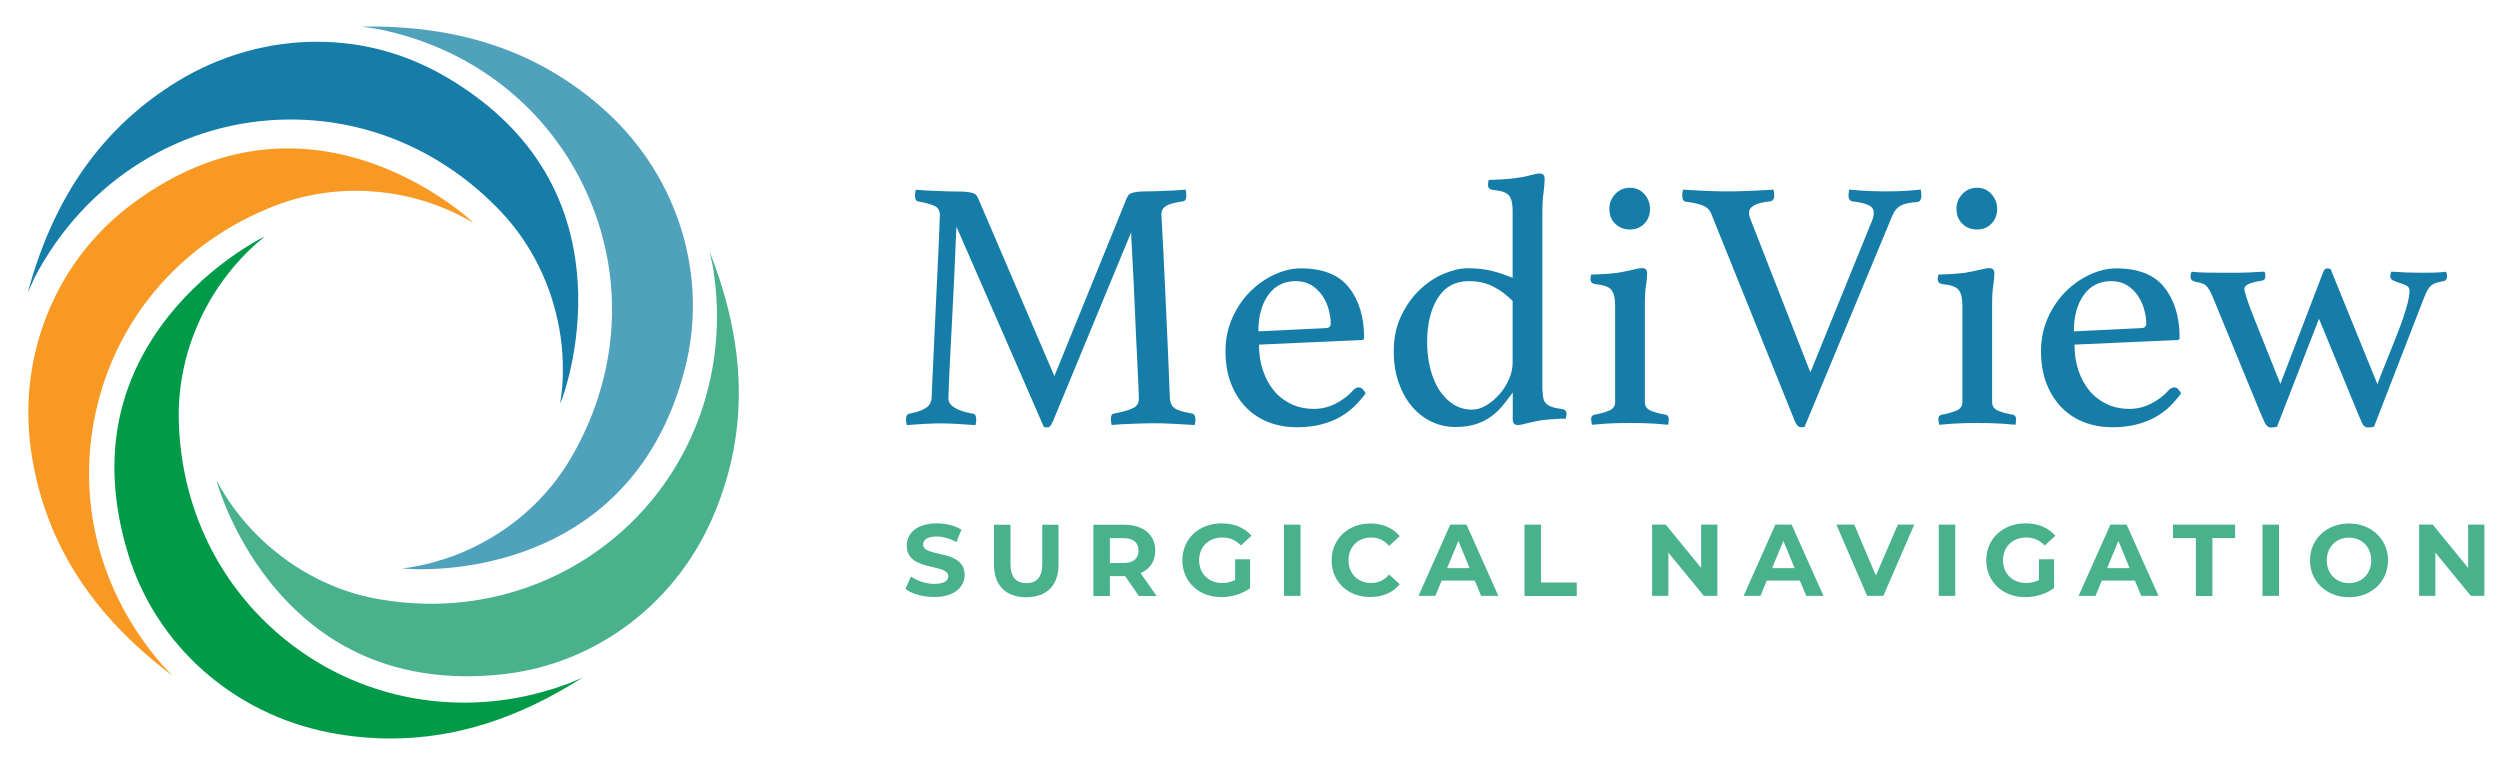 <?xml version="1.0" encoding="UTF-8"?>
<!-- Generator: Adobe Illustrator 27.6.1, SVG Export Plug-In . SVG Version: 6.00 Build 0)  -->
<svg xmlns="http://www.w3.org/2000/svg" xmlns:xlink="http://www.w3.org/1999/xlink" version="1.1" id="Layer_1" x="0px" y="0px" viewBox="0 0 2000 612" style="enable-background:new 0 0 2000 612;" xml:space="preserve">
<style type="text/css">
	.st0{fill:#50A2BC;}
	.st1{fill:#019A49;}
	.st2{fill:#49B28D;}
	.st3{fill:#157DA8;}
	.st4{fill:#F89923;}
</style>
<g>
	<g>
		<g>
			<g>
				<g>
					<g>
						<path class="st0" d="M469.8,155.1c30.6,68.6,25.6,146-13.7,212.4c-4.4,7.4-9.4,14.6-14.9,21.3c-5.5,6.7-11.5,13.1-18,19        c-6.4,5.9-13.4,11.4-20.6,16.3c-7.3,4.9-15,9.4-22.9,13.3c-8,3.9-16.3,7.3-24.8,10c-11.6,3.7-22.3,6.1-32.8,7.3        c-0.1,0-0.2,0-0.3,0c0.9,0.1,1.9,0.2,3.2,0.3l0.5,0c0.1,0,4.4,0.4,11.6,0.4c39.8,0,172.4-11.6,210.8-160.3        c19-73.8-4.9-152.6-62.5-205.5C435,43.6,373.1,21.2,296.2,21.2c-2.2,0-4.4,0-6.7,0.1c6.4,0.9,11.7,1.8,12.2,1.8        C377.8,38.1,439,86.3,469.8,155.1z"></path>
						<path class="st1" d="M371.3,562.1c-59.7,0-116.2-22.9-158.9-64.4C168.6,455.2,143.9,397.1,143,334c-0.1-8.6,0.4-17.4,1.6-26        c1.2-8.6,3-17.2,5.4-25.6c2.4-8.4,5.5-16.7,9.1-24.7c3.6-8,7.8-15.9,12.5-23.3c4.7-7.5,10.1-14.7,15.8-21.5        c7.9-9.2,15.8-16.9,24.2-23.4c0.1-0.1,0.2-0.1,0.3-0.2c-1.2,0.5-2.3,1.1-2.9,1.4l-0.4,0.2c-0.5,0.2-40.4,20.3-73.3,61.4        c-43.8,54.9-54.8,119.2-32.7,191.2C125,516.4,186.6,571,263.3,586c16.4,3.2,33,4.8,49.2,4.8c51.8,0,102.2-16,153.5-48.7        c-5.9,2.6-10.9,4.6-11.4,4.8C427.4,557,399.4,562.1,371.3,562.1z"></path>
						<path class="st2" d="M567.7,201.5c1.4,6.3,2.5,11.6,2.6,12c11.4,68.7-7.2,137.6-50.9,189.1c-43.3,51.1-106.9,80.4-174.4,80.4        c-14.2,0-28.6-1.3-42.8-3.8c-8.5-1.5-17-3.7-25.2-6.5c-8.2-2.8-16.3-6.2-24.1-10.2c-7.8-4-15.3-8.5-22.5-13.6        c-7.2-5.1-14.1-10.7-20.5-16.7c-6.5-6.1-12.6-12.7-18.1-19.6c-7.6-9.5-13.6-18.7-18.4-28.2c0-0.1-0.1-0.2-0.1-0.3        c0.2,0.8,0.5,1.9,0.8,3.1l0.1,0.4c0.1,0.5,11,39,41,77c40.1,50.7,93.5,76.4,158.7,76.4c9.1,0,18.6-0.5,28.2-1.6        c75.8-8.2,141.1-58.3,170.3-130.8C598.7,343.9,597.2,275.9,567.7,201.5z"></path>
						<path class="st3" d="M232.5,95.6c63.7,0,123.6,26.4,168.7,74.2c5.9,6.3,11.4,13.1,16.4,20.3c4.9,7.1,9.4,14.7,13.3,22.6        c3.9,7.8,7.2,16,10,24.3c2.7,8.4,4.9,17,6.5,25.7c1.6,8.7,2.5,17.7,2.8,26.6c0.4,12.2-0.3,23.1-2.1,33.6c0,0.1,0,0.2-0.1,0.3        c0.3-0.8,0.7-1.8,1.2-3l0.2-0.4c0.2-0.5,16.2-42.3,12.7-94.8c-4.6-70-39.9-125-104.8-163.2C325.2,43,290.4,33.4,253.6,33.4        c-39,0-77.4,10.9-111.3,31.5C82.5,101.4,43.1,156.8,22.2,234c2.6-5.9,4.9-10.8,5.1-11.2C67.8,144.3,146.4,95.6,232.5,95.6z"></path>
						<path class="st4" d="M77.9,324.1c17.9-73,69.4-131,141.2-159.2c8-3.2,16.4-5.7,24.9-7.7c8.5-1.9,17.2-3.3,25.9-4        c4.8-0.4,9.7-0.6,14.6-0.6c3.9,0,7.8,0.1,11.7,0.4c8.8,0.6,17.6,1.7,26.2,3.5c8.7,1.8,17.3,4.2,25.7,7.3        c11.4,4.2,21.4,8.9,30.4,14.4c0.1,0.1,0.2,0.1,0.3,0.2c-0.6-0.6-1.4-1.3-2.3-2.2l-0.3-0.3c-0.7-0.6-62.2-57.2-145.9-57.2        c-44.5,0-87.5,15.8-127.8,46.9c-60.3,46.6-89.8,123.5-76.8,200.5C37.2,435.3,74,492.5,138,540.5c-4.5-4.6-8.2-8.6-8.5-8.9        C78.7,473,59.9,397.4,77.9,324.1z"></path>
					</g>
				</g>
			</g>
		</g>
	</g>
	<g>
		<g>
			<path class="st2" d="M724.3,471.1l4.5-9.9c4.8,3.5,12,5.9,18.8,5.9c7.8,0,11-2.6,11-6.1c0-10.7-33.2-3.3-33.2-24.5     c0-9.7,7.8-17.8,24-17.8c7.2,0,14.5,1.7,19.8,5l-4.1,10c-5.3-3-10.8-4.5-15.8-4.5c-7.8,0-10.8,2.9-10.8,6.5     c0,10.5,33.2,3.3,33.2,24.2c0,9.5-7.9,17.7-24.2,17.7C738.5,477.7,729.4,475.1,724.3,471.1z"></path>
			<path class="st2" d="M795.2,451.7v-31.9h13.2v31.4c0,10.8,4.7,15.3,12.7,15.3c8.1,0,12.7-4.5,12.7-15.3v-31.4h13v31.9     c0,16.8-9.6,26.1-25.8,26.1S795.2,468.5,795.2,451.7z"></path>
			<path class="st2" d="M911.1,476.8l-11-15.9h-0.7h-11.5v15.9h-13.2v-57h24.7c15.2,0,24.8,7.9,24.8,20.7c0,8.6-4.3,14.8-11.7,18     l12.8,18.3H911.1z M898.7,430.5h-10.8v19.9h10.8c8.1,0,12.1-3.7,12.1-9.9C910.8,434.2,906.8,430.5,898.7,430.5z"></path>
			<path class="st2" d="M988,447.4h12.1v23.1c-6.3,4.7-14.9,7.2-23.1,7.2c-17.9,0-31.1-12.3-31.1-29.5s13.2-29.5,31.4-29.5     c10,0,18.3,3.4,23.9,9.9l-8.5,7.8c-4.2-4.4-9-6.4-14.7-6.4c-11.1,0-18.7,7.4-18.7,18.2c0,10.7,7.6,18.2,18.5,18.2     c3.6,0,6.9-0.7,10.3-2.4V447.4z"></path>
			<path class="st2" d="M1027.2,419.7h13.2v57h-13.2V419.7z"></path>
			<path class="st2" d="M1065.3,448.3c0-17.2,13.2-29.5,31-29.5c9.9,0,18.1,3.6,23.5,10.1l-8.5,7.8c-3.8-4.4-8.6-6.7-14.3-6.7     c-10.7,0-18.2,7.5-18.2,18.2c0,10.8,7.6,18.2,18.2,18.2c5.7,0,10.5-2.3,14.3-6.8l8.5,7.8c-5.4,6.6-13.6,10.2-23.5,10.2     C1078.4,477.7,1065.3,465.4,1065.3,448.3z"></path>
			<path class="st2" d="M1179.8,464.5h-26.5l-5,12.2h-13.5l25.4-57h13l25.5,57h-13.8L1179.8,464.5z M1175.7,454.5l-9-21.8l-9,21.8     H1175.7z"></path>
			<path class="st2" d="M1219.6,419.7h13.2V466h28.6v10.8h-41.8V419.7z"></path>
			<path class="st2" d="M1373.9,419.7v57h-10.8l-28.4-34.6v34.6h-13v-57h10.9l28.3,34.6v-34.6H1373.9z"></path>
			<path class="st2" d="M1439.9,464.5h-26.5l-5,12.2h-13.5l25.4-57h13l25.5,57h-13.8L1439.9,464.5z M1435.7,454.5l-9-21.8l-9,21.8     H1435.7z"></path>
			<path class="st2" d="M1531.4,419.7l-24.7,57h-13l-24.6-57h14.3l17.3,40.7l17.6-40.7H1531.4z"></path>
			<path class="st2" d="M1551,419.7h13.2v57H1551V419.7z"></path>
			<path class="st2" d="M1631.1,447.4h12.1v23.1c-6.3,4.7-14.9,7.2-23.1,7.2c-17.9,0-31.1-12.3-31.1-29.5s13.2-29.5,31.4-29.5     c10,0,18.3,3.4,23.9,9.9l-8.5,7.8c-4.2-4.4-9-6.4-14.7-6.4c-11.1,0-18.7,7.4-18.7,18.2c0,10.7,7.6,18.2,18.5,18.2     c3.6,0,6.9-0.7,10.3-2.4V447.4z"></path>
			<path class="st2" d="M1707.9,464.5h-26.5l-5,12.2h-13.5l25.4-57h13l25.5,57h-13.8L1707.9,464.5z M1703.7,454.5l-9-21.8l-9,21.8     H1703.7z"></path>
			<path class="st2" d="M1756.6,430.5h-18.2v-10.8h49.7v10.8h-18.2v46.3h-13.2V430.5z"></path>
			<path class="st2" d="M1810,419.7h13.2v57H1810V419.7z"></path>
			<path class="st2" d="M1848,448.3c0-16.9,13.2-29.5,31.2-29.5c17.9,0,31.2,12.5,31.2,29.5s-13.3,29.5-31.2,29.5     C1861.2,477.7,1848,465.2,1848,448.3z M1897,448.3c0-10.8-7.7-18.2-17.8-18.2c-10.2,0-17.8,7.4-17.8,18.2s7.7,18.2,17.8,18.2     C1889.4,466.5,1897,459.1,1897,448.3z"></path>
			<path class="st2" d="M1987.5,419.7v57h-10.8l-28.4-34.6v34.6h-13v-57h10.9l28.3,34.6v-34.6H1987.5z"></path>
		</g>
		<g>
			<g>
				<g>
					<path class="st3" d="M901.4,158.5c0.4-0.8,0.8-1.5,1.3-2.3c0.5-0.8,1.3-1.3,2.4-1.7c1.1-0.4,2.7-0.7,4.6-1       c1.9-0.3,4.6-0.4,8-0.4c1.5,0,3.5,0,6-0.1c2.5-0.1,5.1-0.2,8-0.3c2.8-0.1,5.7-0.2,8.7-0.4c2.9-0.2,5.7-0.4,8.1-0.6       c0.4,1.9,0.6,3.4,0.6,4.6c0,3-1,4.7-2.9,4.8c-6.8,1-11.4,2.2-13.7,3.9c-2.3,1.6-3.4,3.8-3.4,6.4c0,0.2,0.1,2.7,0.4,7.6       c0.3,4.8,0.7,12.9,1.3,24.2c0.6,11.3,1.3,26.4,2.1,45.2c0.9,18.8,1.9,42.2,3,70.1c0.2,3.6,1.4,6.3,3.7,8       c2.3,1.7,6.9,3.1,14,4.3c0.9,0.2,1.7,0.7,2.1,1.6c0.5,0.9,0.7,1.9,0.7,3c0,1.1-0.2,2.7-0.6,4.6c-6.7-0.4-12.7-0.7-18.1-1       c-5.4-0.3-10.4-0.4-15-0.4c-1.9,0-4.3,0-7.1,0.1c-2.8,0.1-5.8,0.2-9,0.3c-3.1,0.1-6.2,0.2-9.3,0.4c-3,0.2-5.7,0.4-8,0.6       c-0.4-1.9-0.6-3.4-0.6-4.6c0-3,0.9-4.6,2.8-4.6c7.6-1.5,12.8-3,15.5-4.6c2.8-1.5,4.1-4.1,4.1-7.7c0-0.6-0.1-4.1-0.4-10.5       c-0.3-6.5-0.7-14.3-1.1-23.7c-0.5-9.3-1-19.4-1.4-30.2c-0.5-10.8-1-21.1-1.4-30.7c-0.5-9.6-0.9-17.9-1.3-24.8       c-0.4-6.9-0.6-11.2-0.6-12.7l-62.4,150.8c-0.8,1.7-1.5,3-2.1,3.9c-0.7,0.9-1.6,1.3-2.7,1.3c-1.3,0-2.2-0.1-2.6-0.3l-69.9-160.2       c-0.2,1.9-0.4,6.5-0.7,13.8c-0.3,7.3-0.7,16-1.1,26.1c-0.5,10.1-1,20.7-1.6,31.9c-0.6,11.2-1.1,21.6-1.6,31.1       c-0.5,9.5-0.9,17.5-1.1,24c-0.3,6.5-0.4,9.9-0.4,10.3c0,5.9,6.5,10,19.4,12.3c1.9,0.2,2.9,1.7,2.9,4.6c0,1.1-0.2,2.7-0.6,4.6       c-5.1-0.4-10.2-0.7-15.1-1c-4.9-0.3-9.3-0.4-13.1-0.4c-3,0-7.1,0.1-12.3,0.4c-5.1,0.3-10,0.6-14.5,1c-0.4-1.9-0.6-3.4-0.6-4.6       c0-2.7,0.9-4.2,2.8-4.6c5.1-1,9.3-2.3,12.4-4.1c3.1-1.8,4.9-4.5,5.3-8.1c0-1.7,0.2-6.5,0.6-14.4c0.4-7.9,0.8-17.3,1.3-28.1       c0.5-10.8,1-22.3,1.6-34.5c0.6-12.2,1.1-23.4,1.6-33.8c0.5-10.4,0.9-18.9,1.1-25.7c0.3-6.7,0.4-10.2,0.4-10.4       c0-3-1.2-5.3-3.6-6.7c-2.4-1.4-6.9-2.7-13.5-3.9c-1.9-0.2-2.8-1.8-2.8-4.8c0-1.1,0.2-2.7,0.6-4.6c2.5,0.2,5.3,0.4,8.4,0.6       c3.1,0.2,6.3,0.3,9.4,0.4c3.1,0.1,6.1,0.2,9,0.3c2.9,0.1,5.1,0.1,6.8,0.1c3.4,0,6.1,0.1,8,0.4c1.9,0.3,3.4,0.6,4.6,1       c1.1,0.4,1.9,1,2.4,1.7c0.5,0.8,0.9,1.5,1.3,2.3l61,142.3L901.4,158.5z"></path>
					<path class="st3" d="M1082.8,311.9c1.3-1.3,2.7-2,4.3-2c1.9,0,3.7,1.6,5.4,4.8c-2.5,3.4-5.3,6.7-8.6,10       c-3.2,3.2-7.1,6.1-11.5,8.7c-4.5,2.6-9.6,4.6-15.3,6.1c-5.7,1.5-12.3,2.3-19.7,2.3c-7.6,0-14.8-1.2-21.7-3.7       c-6.8-2.5-12.9-6.3-18.1-11.4c-5.2-5.1-9.4-11.5-12.5-19.1c-3.1-7.6-4.7-16.5-4.7-26.8c0-9.7,1.9-18.6,5.6-26.8       c3.7-8.2,8.5-15.2,14.4-21c5.9-5.8,12.4-10.3,19.5-13.5c7.1-3.2,14-4.8,20.7-4.8c17.7,0,30.6,5.1,38.6,15.4       c8.1,10.3,12.1,23.7,12.1,40.2c0,1.1-0.6,1.7-1.7,1.7l-82.4,3.7c0,7.4,1,14.3,3.1,20.5s5,11.7,8.8,16.3       c3.8,4.6,8.4,8.1,13.8,10.7c5.4,2.6,11.5,3.9,18.3,3.9c6.1,0,11.9-1.4,17.5-4.3C1074.3,319.9,1079,316.3,1082.8,311.9z        M1036.7,224.9c-9.5,0-16.8,3.7-22.1,11.1c-5.3,7.4-7.9,17.1-7.9,29.1l53.6-2.6c2.8,0,4.3-1.2,4.3-3.7c0-3.6-0.6-7.4-1.7-11.4       c-1.1-4-2.8-7.6-5.1-11c-2.3-3.3-5.2-6.1-8.7-8.3C1045.5,226,1041.4,224.9,1036.7,224.9z"></path>
					<path class="st3" d="M1234.1,313c0,2.3,0.2,4.2,0.6,5.8c0.4,1.6,1.1,3,2.3,4.1c1.1,1.1,2.7,2,4.7,2.7c2,0.7,4.6,1.2,7.8,1.6       c2.5,0.4,3.7,1.6,3.7,3.7c0,1.1-0.2,2.5-0.6,4c-2.5,0-5.8,0.1-9.8,0.4c-4.1,0.3-7.6,0.6-10.4,1c-4.2,0.8-7.9,1.6-11.1,2.4       c-3.2,0.9-5.5,1.3-7.1,1.3c-2.7,0-4-1.4-4-4.3v-21.7c-2.7,3.6-5.3,7.1-8,10.4c-2.7,3.3-5.8,6.3-9.3,8.8       c-3.5,2.6-7.6,4.6-12.1,6.1c-4.6,1.5-10.1,2.3-16.5,2.3c-6.5,0-12.6-1.3-18.5-4c-5.9-2.7-11.1-6.6-15.7-11.8       c-4.6-5.2-8.2-11.6-11-19.2c-2.8-7.6-4.1-16.3-4.1-25.9c0-10.5,2-19.8,6-28.1c4-8.3,8.9-15.2,14.8-20.8       c5.9-5.6,12.3-9.9,19.2-12.8c6.9-2.9,13.4-4.4,19.2-4.4c7.2,0,13.6,0.7,19.2,2.1c5.6,1.4,11.2,3.3,16.7,5.6v-53.9       c0-5.7-1-9.7-3-12.1c-2-2.4-6.3-3.8-13-4.4c-2.5-0.4-3.7-1.7-3.7-4c0-1.1,0.2-2.5,0.6-4c2.5,0,5.9-0.1,10.4-0.4       c4.5-0.3,8.1-0.6,11-1c4.4-0.6,8.4-1.3,11.8-2.3c3.5-0.9,6-1.4,7.5-1.4c2.7,0,4,1.4,4,4.3c0,3.2-0.3,6.9-0.9,11.1       s-0.9,9.3-0.9,15.4V313z M1210.2,240.9c-4.8-4.9-10-8.8-15.7-11.7c-5.7-2.9-12.2-4.3-19.4-4.3c-11,0-19.3,4.6-25,13.7       c-5.6,9.1-8.4,20.8-8.4,35.1c0,7.2,0.8,14.1,2.4,20.7c1.6,6.6,4,12.3,7.1,17.3c3.1,4.9,6.9,8.8,11.4,11.7       c4.5,2.9,9.5,4.3,15,4.3c3.8,0,7.6-1.1,11.4-3.4c3.8-2.3,7.3-5.2,10.4-8.7c3.1-3.5,5.7-7.5,7.7-12c2-4.5,3-8.9,3-13.3V240.9z"></path>
					<path class="st3" d="M1304.1,338.4c-3.3,0-6.6,0-9.9,0.1c-3.4,0.1-6.5,0.2-9.3,0.4c-2.9,0.2-5.3,0.4-7.4,0.6       c-2.1,0.2-3.4,0.3-4,0.3c0-0.2-0.1-0.9-0.3-2c-0.2-1.1-0.3-2-0.3-2.6c0-1.9,0.9-3,2.6-3.4c4.9-0.9,8.9-2.1,12-3.4       c3-1.3,4.6-3.5,4.6-6.6v-77.6c0-5.7-1-9.8-3-12.3c-2-2.5-6.3-4-13-4.6c-2.5-0.4-3.7-1.7-3.7-4c0-1,0.2-2.2,0.6-3.7       c2.5,0,5.9-0.1,10.4-0.4c4.5-0.3,8.1-0.6,11-1c4.4-0.8,8.4-1.6,11.8-2.4c3.5-0.9,6-1.3,7.5-1.3c2.7,0,4,1.4,4,4.3       c0,2.7-0.3,5.8-0.9,9.6c-0.6,3.7-0.9,8.6-0.9,14.7v78.7c0,3,1.5,5.2,4.4,6.6c2.9,1.3,7.1,2.5,12.4,3.4c1.5,0.4,2.3,1.5,2.3,3.4       c0,0.6-0.1,1.4-0.1,2.6c-0.1,1.1-0.2,1.8-0.4,2c-0.6,0-1.9-0.1-3.8-0.3c-2-0.2-4.4-0.4-7.3-0.6c-2.9-0.2-6-0.3-9.3-0.4       C1310.7,338.4,1307.4,338.4,1304.1,338.4z M1287.5,167c0-4.6,1.6-8.5,4.7-11.8c3.1-3.3,7.1-5,11.8-5c4.6,0,8.4,1.7,11.4,5       c3,3.3,4.6,7.3,4.6,11.8c0,4.9-1.5,8.9-4.6,12c-3,3-6.8,4.6-11.4,4.6c-4.8,0-8.7-1.5-11.8-4.6C1289,176,1287.5,172,1287.5,167z       "></path>
					<path class="st3" d="M1497.9,175.9c0.8-2.1,1.1-4,1.1-5.7c0-2.7-1.3-4.7-4-6c-2.7-1.3-6.9-2.4-12.8-3.1       c-2.3-0.2-3.4-1.8-3.4-4.8c0-0.9,0.1-1.8,0.3-2.6c0-0.6,0.1-1.2,0.3-2c0.4,0,1.6,0.1,3.7,0.3c2.1,0.2,4.6,0.4,7.6,0.6       c2.9,0.2,6.1,0.3,9.6,0.4c3.4,0.1,6.7,0.1,9.7,0.1c6.3,0,12-0.2,17.3-0.6c5.2-0.4,8.3-0.7,9.3-0.9c0,0.6,0.1,1.2,0.3,2       c0,0.6,0,1.1,0.1,1.6c0.1,0.5,0.1,0.9,0.1,1.3c0,3-1.1,4.8-3.1,5.1c-6.1,0.4-10.5,1.3-13.4,2.9c-2.9,1.5-5,4.1-6.6,7.7       l-70.4,169.4c-0.4,0-0.8,0-1.3,0.1c-0.5,0.1-0.9,0.1-1.3,0.1c-2.1,0-3.8-1.6-5.1-4.8l-67-166.2c-1.1-2.7-3-4.7-5.7-6       c-2.7-1.3-7.4-2.5-14.3-3.4c-2.1-0.2-3.1-1.9-3.1-5.1c0-1.5,0.2-3,0.6-4.6c5.7,0.4,11.9,0.7,18.5,1c6.7,0.3,12.4,0.4,17.4,0.4       c4.7,0,10.6-0.1,17.4-0.4c6.8-0.3,13.2-0.6,19.1-1c0.4,1.9,0.6,3.4,0.6,4.6c0,2.9-1.1,4.5-3.4,4.8c-11.2,1.1-16.8,4.2-16.8,9.1       c0,1.3,0.2,2.6,0.6,3.7l48.5,124L1497.9,175.9z"></path>
					<path class="st3" d="M1581.9,338.4c-3.3,0-6.6,0-9.9,0.1c-3.4,0.1-6.5,0.2-9.3,0.4c-2.9,0.2-5.3,0.4-7.4,0.6       c-2.1,0.2-3.4,0.3-4,0.3c0-0.2-0.1-0.9-0.3-2c-0.2-1.1-0.3-2-0.3-2.6c0-1.9,0.9-3,2.6-3.4c4.9-0.9,8.9-2.1,12-3.4       c3-1.3,4.6-3.5,4.6-6.6v-77.6c0-5.7-1-9.8-3-12.3c-2-2.5-6.3-4-13-4.6c-2.5-0.4-3.7-1.7-3.7-4c0-1,0.2-2.2,0.6-3.7       c2.5,0,5.9-0.1,10.4-0.4c4.5-0.3,8.1-0.6,11-1c4.4-0.8,8.4-1.6,11.8-2.4c3.5-0.9,6-1.3,7.5-1.3c2.7,0,4,1.4,4,4.3       c0,2.7-0.3,5.8-0.9,9.6c-0.6,3.7-0.9,8.6-0.9,14.7v78.7c0,3,1.5,5.2,4.4,6.6c2.9,1.3,7.1,2.5,12.4,3.4c1.5,0.4,2.3,1.5,2.3,3.4       c0,0.6-0.1,1.4-0.1,2.6c-0.1,1.1-0.2,1.8-0.4,2c-0.6,0-1.9-0.1-3.8-0.3c-2-0.2-4.4-0.4-7.3-0.6c-2.9-0.2-6-0.3-9.3-0.4       C1588.4,338.4,1585.1,338.4,1581.9,338.4z M1565.2,167c0-4.6,1.6-8.5,4.7-11.8c3.1-3.3,7.1-5,11.8-5c4.6,0,8.4,1.7,11.4,5       c3,3.3,4.6,7.3,4.6,11.8c0,4.9-1.5,8.9-4.6,12c-3,3-6.8,4.6-11.4,4.6c-4.8,0-8.7-1.5-11.8-4.6       C1566.7,176,1565.2,172,1565.2,167z"></path>
					<path class="st3" d="M1735.2,311.9c1.3-1.3,2.7-2,4.3-2c1.9,0,3.7,1.6,5.4,4.8c-2.5,3.4-5.3,6.7-8.6,10       c-3.2,3.2-7.1,6.1-11.5,8.7c-4.5,2.6-9.6,4.6-15.3,6.1c-5.7,1.5-12.3,2.3-19.7,2.3c-7.6,0-14.8-1.2-21.7-3.7       c-6.8-2.5-12.9-6.3-18.1-11.4c-5.2-5.1-9.4-11.5-12.5-19.1c-3.1-7.6-4.7-16.5-4.7-26.8c0-9.7,1.9-18.6,5.6-26.8       c3.7-8.2,8.5-15.2,14.4-21c5.9-5.8,12.4-10.3,19.5-13.5c7.1-3.2,14-4.8,20.7-4.8c17.7,0,30.6,5.1,38.6,15.4       c8.1,10.3,12.1,23.7,12.1,40.2c0,1.1-0.6,1.7-1.7,1.7l-82.4,3.7c0,7.4,1,14.3,3.1,20.5s5,11.7,8.8,16.3       c3.8,4.6,8.4,8.1,13.8,10.7c5.4,2.6,11.5,3.9,18.3,3.9c6.1,0,11.9-1.4,17.5-4.3C1726.7,319.9,1731.4,316.3,1735.2,311.9z        M1689.1,224.9c-9.5,0-16.8,3.7-22.1,11.1s-7.9,17.1-7.9,29.1l53.6-2.6c2.8,0,4.3-1.2,4.3-3.7c0-3.6-0.6-7.4-1.7-11.4       c-1.1-4-2.8-7.6-5.1-11c-2.3-3.3-5.2-6.1-8.7-8.3C1697.9,226,1693.8,224.9,1689.1,224.9z"></path>
					<path class="st3" d="M1901.9,307.3c2.7-7,5.5-14.3,8.6-21.7c3-7.4,5.8-14.5,8.4-21.2c2.6-6.7,4.7-12.9,6.3-18.5       c1.6-5.6,2.4-10.1,2.4-13.5c0-1.7-0.8-3-2.4-3.9c-1.6-0.9-3.4-1.6-5.3-2.1c-1.9-0.6-3.7-1.2-5.3-2c-1.6-0.8-2.4-1.9-2.4-3.4       c0-1.3,0.3-2.6,0.9-3.7c8,0.6,16,0.9,24,0.9c3.8,0,7.2,0,10.3-0.1c3-0.1,6.2-0.3,9.4-0.7c0.4,0.6,0.6,1.2,0.7,2       s0.1,1.3,0.1,1.7c0,2.5-1.2,3.8-3.7,4c-2.1,0.4-3.8,0.8-5.3,1.3c-1.4,0.5-2.7,1.2-3.8,2.1c-1.1,1-2.1,2.3-3,4s-1.9,4-3,6.8       l-39.6,102.1c-1.5,0.4-3,0.6-4.6,0.6c-1.5,0-2.7-0.5-3.6-1.4c-0.9-1-2.1-3.6-3.9-8l-31.9-77.6l-33.6,86.4       c-1.9,0.4-3.5,0.6-4.8,0.6c-2.1,0-3.8-1.3-5-3.9c-1.2-2.6-2.6-5.7-4.1-9.3l-36.8-89.5c-1.1-2.8-2.2-5.1-3.1-6.8       c-1-1.7-1.9-3-3-4c-1-1-2.3-1.6-3.7-2c-1.4-0.4-3.1-0.8-5-1.1c-2.5-0.6-3.7-2-3.7-4.3c0-1.3,0.3-2.6,0.9-3.7       c3.8,0.4,7.9,0.6,12.3,0.7c4.4,0.1,8.8,0.1,13.4,0.1h9.7c4.2,0,8.1-0.1,11.7-0.3c3.6-0.2,7.3-0.4,11.1-0.6       c0.4,0.6,0.6,1.2,0.7,2c0.1,0.8,0.1,1.3,0.1,1.7c0,2.3-1.2,3.5-3.7,3.7c-8.7,1.3-13.1,3.4-13.1,6.3c0,2.5,2.3,9.5,6.8,21.1       l22,55l34.2-89.3c0.8-2.1,1.9-3.1,3.4-3.1c0.6,0,1.4,0.2,2.6,0.6L1901.9,307.3z"></path>
				</g>
			</g>
		</g>
	</g>
</g>
</svg>
